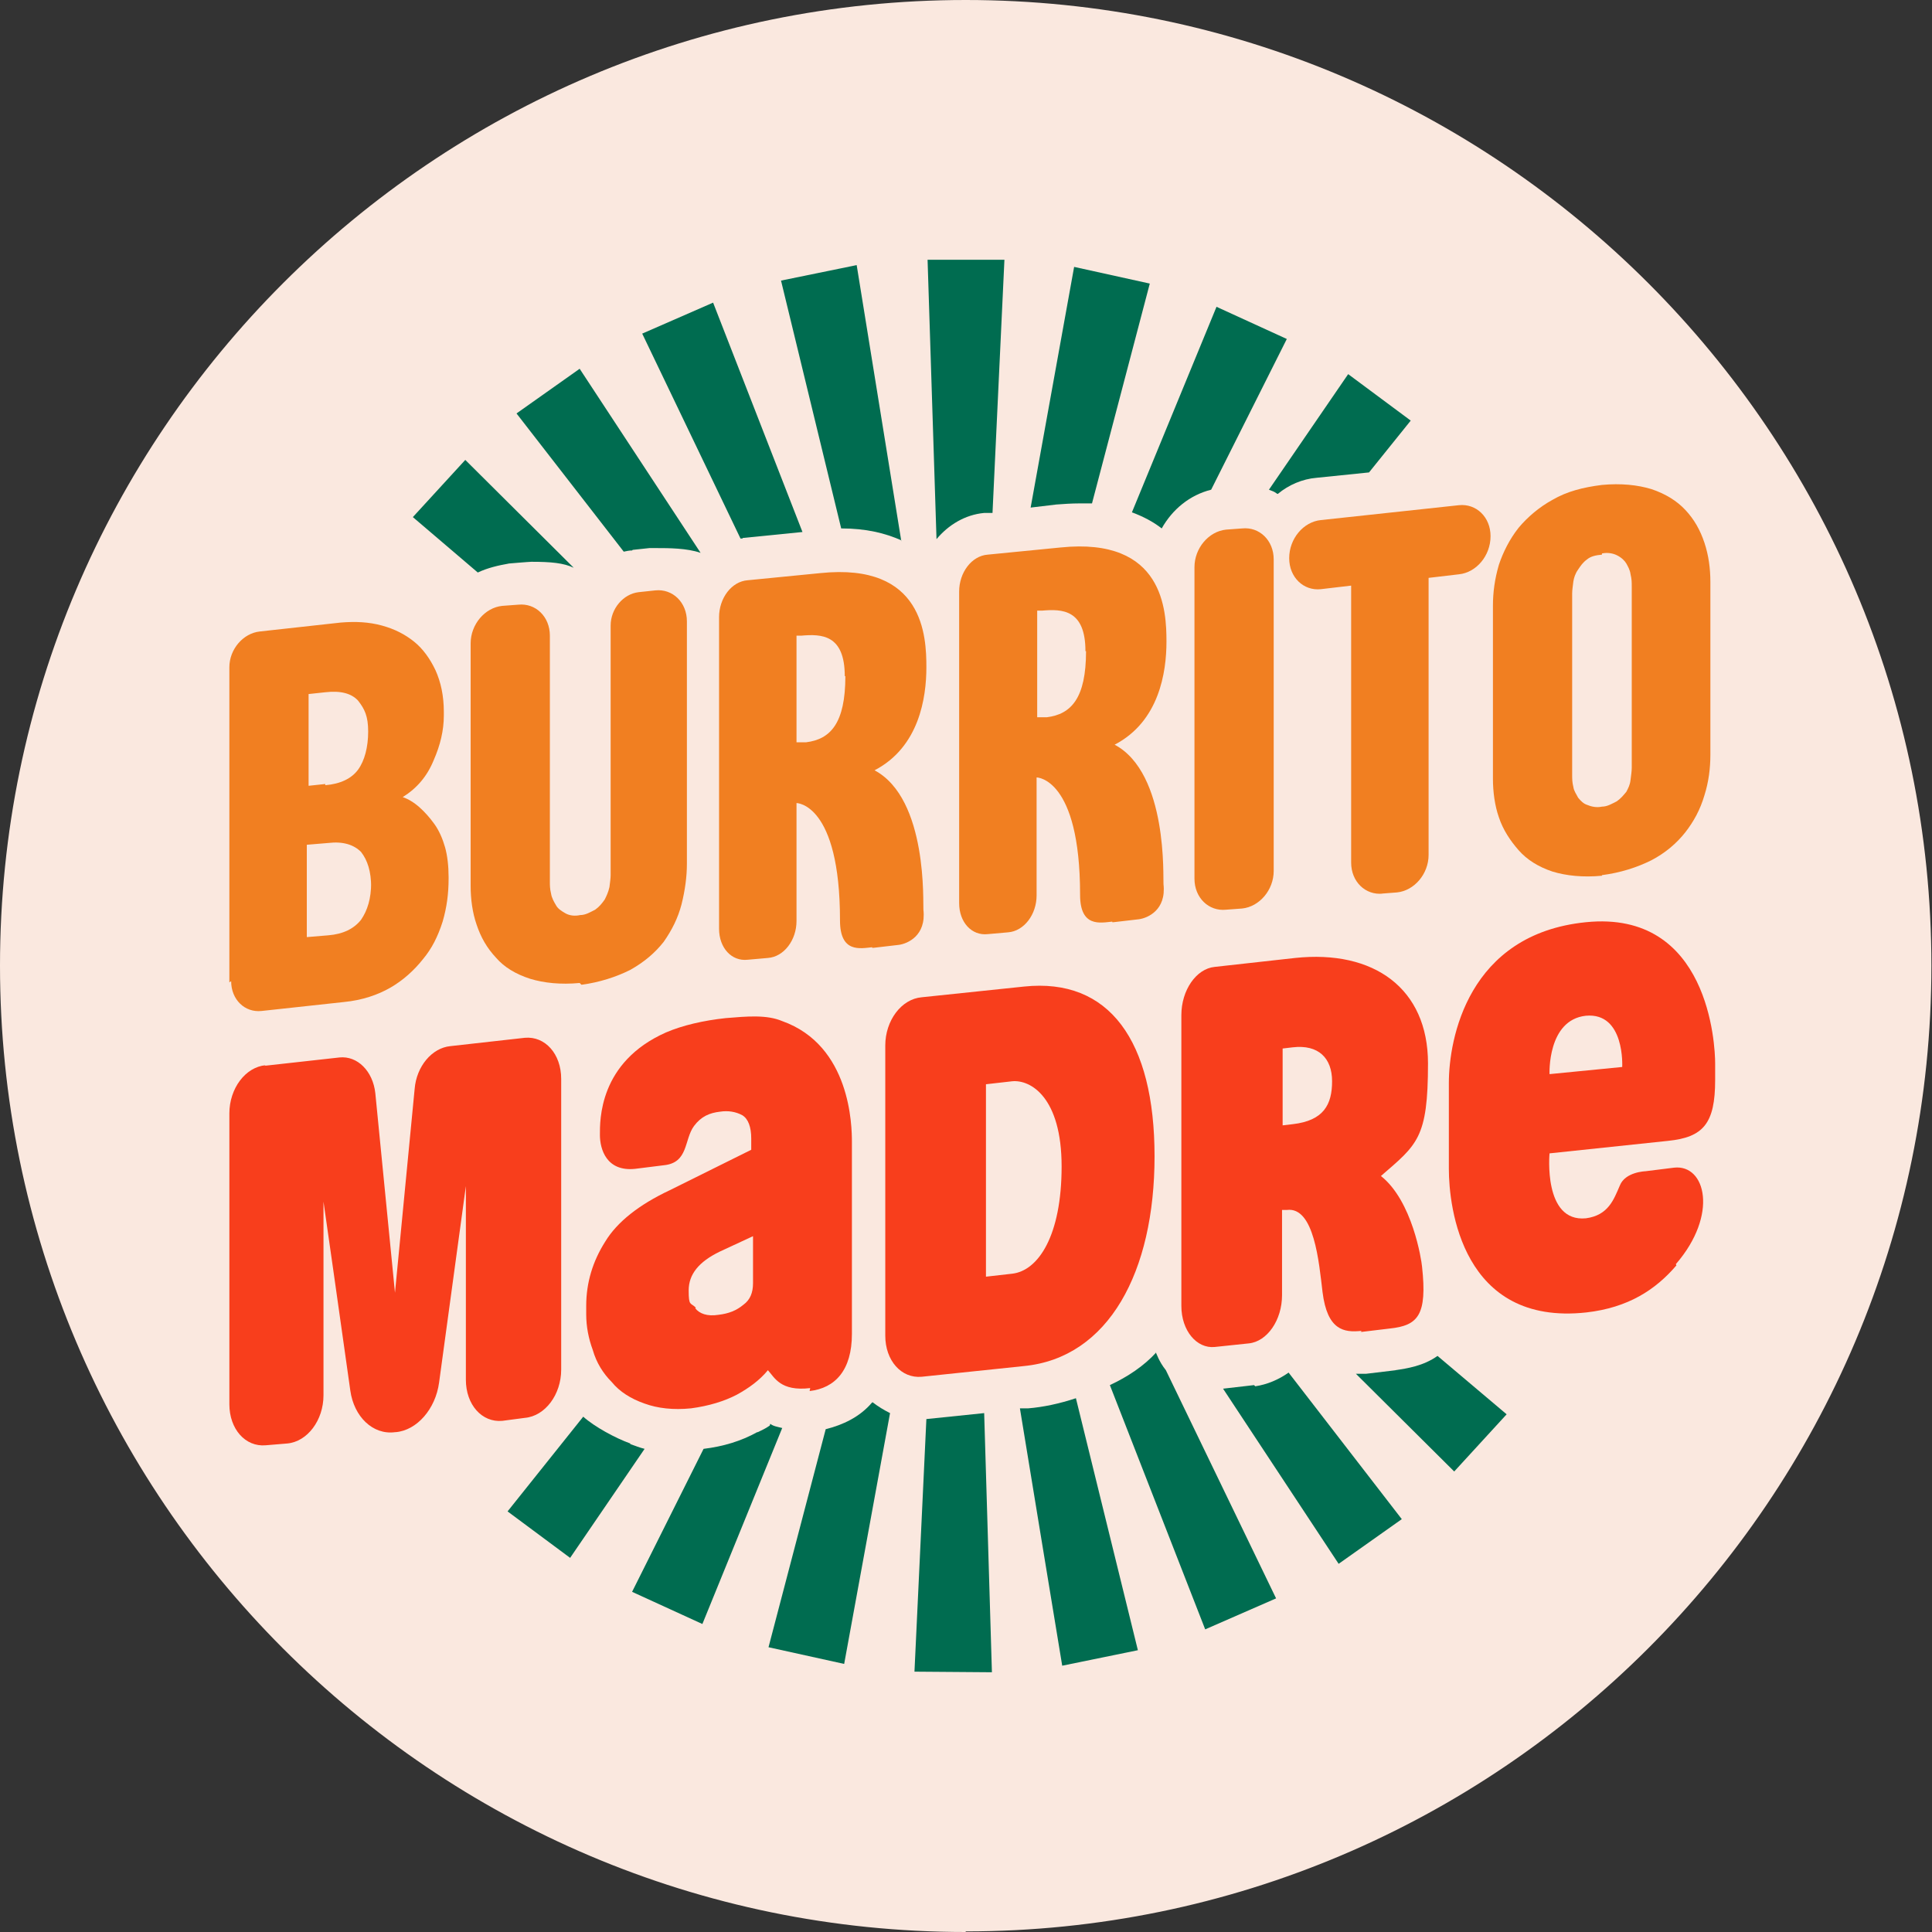 <svg xmlns="http://www.w3.org/2000/svg" xmlns:i="http://ns.adobe.com/AdobeIllustrator/10.0/" id="Layer_1" viewBox="0 0 324.3 324.3"><rect x="0" y="0" width="324.3" height="324.3" fill="#333333" stroke="none"/><defs><style>      .st0 {        fill: #006c50;      }      .st1 {        fill: #f17f21;      }      .st2 {        fill: #fae8df;      }      .st3 {        fill: #f83e1c;      }    </style></defs><path class="st2" d="M162.1,324.3C72.7,324.3,0,251.5,0,162.1S72.7,0,162.1,0s162.1,72.7,162.1,162.1-72.7,162.1-162.1,162.1"></path><g><path class="st0" d="M124.7,90.3l10-1-15-38.5-11.9,5.2,16.5,34.4h.3"></path><path class="st0" d="M85.3,94.6s3.5-.3,3.9-.3c3.3,0,5.4.2,7.1,1l-18.2-18.1-8.8,9.6,10.9,9.3c1.7-.8,3.5-1.2,5.2-1.5"></path><path class="st0" d="M151.3,90.9l-7.5-46.4-12.7,2.6,10.1,41.6c4.2,0,7.4.8,10.1,2"></path><path class="st0" d="M106.2,92.3l2.8-.3h1.2c2,0,5.1,0,7.4.8l-20.3-30.9-10.6,7.5,18,23.2c.5-.1.9-.2,1.4-.2"></path><path class="st0" d="M195,88.7c1.8-3.2,4.7-5.6,8.3-6.5l12.7-25.3-11.8-5.4-14.2,34.5c1.9.7,3.6,1.6,5,2.7"></path><path class="st0" d="M165,86.1h1.6c0-.1,2-42.5,2-42.5h-12.9l1.5,46.9c2-2.4,4.8-4.1,8-4.4"></path><path class="st0" d="M177.1,84.7c1.4-.1,2.7-.2,4.1-.2h2.1l9.7-36.9-12.7-2.8-7.3,40.4,4.2-.5Z"></path><path class="st0" d="M214.5,82.9c1.8-1.5,4.1-2.5,6.5-2.7l8.8-.9,7-8.7-10.5-7.8-13.3,19.4c.5.2.9.3,1.4.7"></path><path class="st0" d="M194.1,227c-2.1,2.3-4.8,4.1-7.8,5.5l16,41,11.9-5.2-18.5-38.3c-1.2-1.5-1.6-2.9-1.7-3"></path><path class="st0" d="M172.7,236.4h-1.5c0,.1,7.1,43.2,7.1,43.2l12.7-2.6-10.4-42.3c-2.7.9-5.5,1.5-8,1.7"></path><path class="st0" d="M105.8,242.3c-2.5-.9-6-2.8-7.9-4.5l-12.7,15.9,10.5,7.8,12.5-18.3c-.8-.2-1.6-.5-2.4-.8"></path><path class="st0" d="M234.3,230l-5,.6h-1.7l16.5,16.4,8.8-9.6-11.6-9.8c-2.4,1.7-5.1,2.1-7.1,2.4"></path><path class="st0" d="M210.5,232.5l-5.2.6,19.4,29.4,10.6-7.5-19-24.6c-1.7,1.2-3.6,2-5.6,2.3"></path><path class="st0" d="M129.2,239.3c-.7.5-1.4.8-2,1.1h-.1c-2.7,1.5-5.7,2.4-9,2.8l-12,24,11.8,5.4,13.4-32.9c-.8-.2-1.5-.3-2-.7"></path><polygon class="st0" points="155.5 238.2 153.5 280.6 166.5 280.7 165.2 237.2 155.5 238.2"></polygon><path class="st0" d="M146.4,235.4c-2.1,2.5-5,3.8-7.8,4.5l-9.6,36.6,12.7,2.8,7.7-42.1c-1-.5-2-1.1-2.9-1.8"></path><path class="st3" d="M44.4,178.9l12.6-1.4c3-.3,5.6,2.3,6,6l3.3,33.5,3.3-34.2c.3-3.8,2.9-6.9,6-7.2l12.5-1.4c3.4-.3,6.1,2.7,6.1,6.9v48.8c0,4.2-2.7,7.8-6.1,8.1l-3.8.5c-3.4.3-6.1-2.7-6.1-6.9v-32.5l-4.5,33c-.6,4.4-3.7,8-7.3,8.3h-.1c-3.7.5-6.9-2.6-7.5-7-1.6-11.5-4.5-31.7-4.5-31.7v32.5c0,4.2-2.7,7.8-6.1,8.1l-3.6.3c-3.4.3-6.1-2.7-6.1-6.9v-48.8c0-4.2,2.7-7.8,6.1-8.1"></path><path class="st3" d="M148.6,224.3v-48.8c0-4.2,2.7-7.8,6.1-8.1l17.2-1.8c14.3-1.5,21.9,9.1,21.9,28.5s-7.7,33.8-21.9,35.2l-17.2,1.8c-3.4.3-6.1-2.7-6.1-6.9M169.9,213.8c4.4-.5,8.3-6.4,8.3-18s-5.2-14.6-8.3-14.3l-4.4.5v32.3l4.4-.5Z"></path><path class="st3" d="M228.5,223.4c-2.9.3-5.7-.1-6.5-6.5-.6-5-1.4-14.4-6-13.8h-.8v14.3c0,4.2-2.5,7.8-5.6,8.1l-5.7.6c-3,.3-5.6-2.7-5.6-6.9v-48.8c0-4.2,2.5-7.8,5.6-8.1l13.5-1.5c13.2-1.4,22.3,5.1,22.3,17.7s-1.8,13.6-7.9,18.9c5.3,4.2,6.8,14.1,6.9,15.2.9,8.2-.7,9.9-5.4,10.4l-5,.6h.2ZM217,188.7c5.2-.6,6.6-3.3,6.6-7.2s-2.3-6.2-6.6-5.7l-1.7.2v12.9l1.7-.2Z"></path><path class="st3" d="M136,233c-5,.6-6-1.8-7.1-3-1.4,1.7-3.2,3-5.2,4.1-2.1,1.1-4.7,1.9-7.7,2.3-3,.3-5.6,0-7.8-.8-2.3-.8-4.2-2-5.5-3.6-1.5-1.5-2.6-3.3-3.2-5.4-.7-1.9-1.1-3.9-1.1-6v-1.4c0-3.9,1.1-7.5,3.2-10.8,2-3.3,5.7-6.2,10.8-8.6l13.7-6.8v-1.9c0-1.9-.5-3.3-1.5-3.9-1.1-.6-2.4-.8-3.7-.6-1.8.2-3.2.8-4.4,2.4-1.7,2.3-.9,6.2-5.1,6.6l-4.8.6c-4.8.5-5.9-3.3-5.9-5.7s-.2-12.2,11.1-17.2c2.8-1.2,6.3-2,10-2.4,3.6-.3,6.9-.6,9.5.5,11.5,4.1,11.7,17.6,11.7,20.3v32.2c0,6.1-2.8,9.1-7.1,9.6M116.7,219.6c.7.9,2,1.4,3.9,1.1,1.7-.2,3-.7,4.2-1.7,1.1-.8,1.6-2,1.6-3.6v-7.9l-5.6,2.6c-3.5,1.7-5.2,3.8-5.2,6.5s.3,2,1.2,2.9"></path><path class="st3" d="M281.4,212.4c-3.5,4.1-8.1,7.1-15.1,7.9-20.9,2.3-23.1-17.7-23.1-24.1v-14.4c0-7.4,3.2-25,23-27,20.7-2.1,21.7,20.7,21.7,23.7v2.8c0,7.3-2,9.6-7.9,10.2l-19.9,2.1s-1.1,11.6,6.1,10.9c3.8-.5,4.7-3.2,5.7-5.5.9-2.3,4.3-2.4,4.3-2.4l4.8-.6c5.3-.6,7.5,7.9.3,16.2M260.1,180.3l12.2-1.2s.5-9.2-6.1-8.6c-6.5.7-6.1,9.8-6.1,9.8"></path><path class="st1" d="M205.8,152.7c-2.9.3-5.3-2-5.3-5.2v-52.3c0-3.2,2.4-6,5.3-6.3l2.7-.2c2.9-.3,5.3,2,5.3,5.2v52.3c0,3.2-2.4,6-5.3,6.3l-2.7.2Z"></path><path class="st1" d="M268.9,147c-3.2.3-6,0-8.3-.7-2.4-.8-4.3-2-5.7-3.6s-2.6-3.4-3.3-5.5c-.7-2-1-4.3-1-6.5v-29c0-2.3.3-4.5,1-6.9.7-2.1,1.8-4.3,3.3-6.2,1.5-1.8,3.5-3.5,5.7-4.7,2.4-1.4,5.1-2.1,8.3-2.5,3.2-.3,6,0,8.3.7,2.4.8,4.3,2,5.7,3.5,1.5,1.6,2.5,3.4,3.2,5.5.7,2.1,1,4.3,1,6.6v29c0,2.3-.3,4.6-1,6.8-.7,2.4-1.8,4.4-3.2,6.2-1.5,1.9-3.4,3.5-5.7,4.7-2.4,1.2-5.2,2.1-8.3,2.5M268.9,93.1c-1.1.1-1.9.3-2.5.8-.7.5-1.1,1.1-1.5,1.7-.5.7-.7,1.4-.8,2-.1.8-.2,1.5-.2,2v30.5c0,.6,0,1.2.2,2,.1.7.5,1.2.8,1.8.5.6.9,1,1.5,1.2.7.3,1.6.5,2.5.3.9,0,1.7-.5,2.5-.9.7-.5,1.1-1,1.6-1.6.3-.6.6-1.1.7-2,.1-.8.2-1.5.2-2v-30.5c0-.6,0-1.2-.2-2-.1-.8-.5-1.4-.7-1.8-.3-.5-.8-1-1.6-1.4-.6-.3-1.5-.5-2.5-.3"></path><path class="st1" d="M232.1,150c-2.9.3-5.3-2-5.3-5.2v-46.5l-5.1.6c-2.9.3-5.3-2-5.3-5.2h0c0-3.3,2.4-6.1,5.3-6.4l23.2-2.5c2.9-.3,5.3,2,5.3,5.2h0c0,3.3-2.4,6.1-5.3,6.4l-5.1.6v46.5c0,3.2-2.4,6-5.3,6.3l-2.6.2h.1Z"></path><path class="st1" d="M97.3,165c-3.2.3-6,0-8.3-.7-2.5-.8-4.4-2-5.7-3.5-1.6-1.7-2.6-3.5-3.3-5.6-.7-2-1-4.3-1-6.5v-40.7c0-3.2,2.4-6,5.3-6.3l2.7-.2c2.9-.3,5.3,2,5.3,5.2v41.3c0,.6,0,1.2.2,2,.1.7.5,1.4.8,1.9.3.6.9,1,1.6,1.4s1.6.5,2.5.3c.9,0,1.7-.5,2.5-.9.7-.5,1.1-1,1.6-1.7.3-.6.6-1.2.8-2.1.1-.8.2-1.5.2-2v-41.9c0-2.8,2.1-5.3,4.7-5.6l2.8-.3c2.9-.3,5.3,2,5.3,5.2v40.7c0,2.1-.3,4.4-.9,6.8-.6,2.3-1.6,4.3-3,6.3-1.5,1.9-3.3,3.4-5.6,4.7-2.4,1.2-5.2,2.1-8.2,2.5"></path><path class="st1" d="M38.5,164.9v-52.9c0-3,2.3-5.7,5.1-6l13.6-1.5c2.5-.2,4.7-.1,6.9.5s3.9,1.5,5.4,2.7,2.7,2.9,3.6,4.8c.9,2,1.4,4.3,1.4,7v.6c0,2.5-.6,5-1.7,7.5-1.1,2.7-2.8,4.7-5.2,6.2.9.3,1.9.9,2.8,1.7s1.7,1.7,2.5,2.8,1.4,2.5,1.8,3.9.6,3.2.6,5v.3c0,2.5-.3,4.8-1,7.2-.8,2.5-1.8,4.5-3.3,6.3-1.5,1.9-3.4,3.6-5.5,4.8s-4.7,2.1-7.8,2.4l-13.8,1.5c-2.8.3-5.1-1.9-5.1-5M54.6,131.8c2.5-.2,4.4-1.1,5.5-2.6s1.7-3.8,1.7-6.4-.6-3.8-1.7-5.2c-1.1-1.2-2.9-1.7-5.5-1.4l-2.8.3v15.4l2.8-.3h0ZM60.6,154.4c1.1-1.6,1.7-3.6,1.7-6.2v.7c0-2.6-.6-4.5-1.7-5.9-1.2-1.2-3-1.8-5.5-1.5l-3.6.3v15.5l3.6-.3c2.5-.2,4.3-1.1,5.5-2.6"></path><path class="st1" d="M146.4,159c-2,.2-5.4,1-5.4-4.5,0-19.7-7.3-19.7-7.3-19.7v19.8c0,3.2-2.1,6-4.8,6.2l-3.4.3c-2.7.3-4.8-2-4.8-5.2v-52.3c0-3.2,2.1-6,4.8-6.2l12.2-1.2c17.4-1.8,17.8,10.7,17.8,15.8s-1.2,13.4-8.7,17.3c9,4.8,8.1,22.5,8.2,23.4.5,4.4-2.7,5.7-4.1,5.9l-4.3.5h-.2ZM141.8,113.5c0-7-3.9-7.1-7.3-6.8h-.8v17.9h1.6c4.1-.5,6.6-3.2,6.6-11.1"></path><path class="st1" d="M186.7,154.7c-2,.2-5.4,1-5.4-4.5,0-19.7-7.3-19.7-7.3-19.7v19.8c0,3.2-2.1,6-4.8,6.2l-3.4.3c-2.7.3-4.8-2-4.8-5.2v-52.3c0-3.2,2.1-6,4.8-6.2l12.2-1.2c17.4-1.8,17.8,10.7,17.8,15.8s-1.2,13.4-8.7,17.3c9,4.8,8.1,22.5,8.2,23.4.5,4.4-2.7,5.7-4.1,5.9l-4.3.5h-.2ZM182.2,109.3c0-7-3.9-7.1-7.3-6.8h-.8v17.9h1.6c4.1-.5,6.6-3.2,6.6-11.1"></path></g></svg>